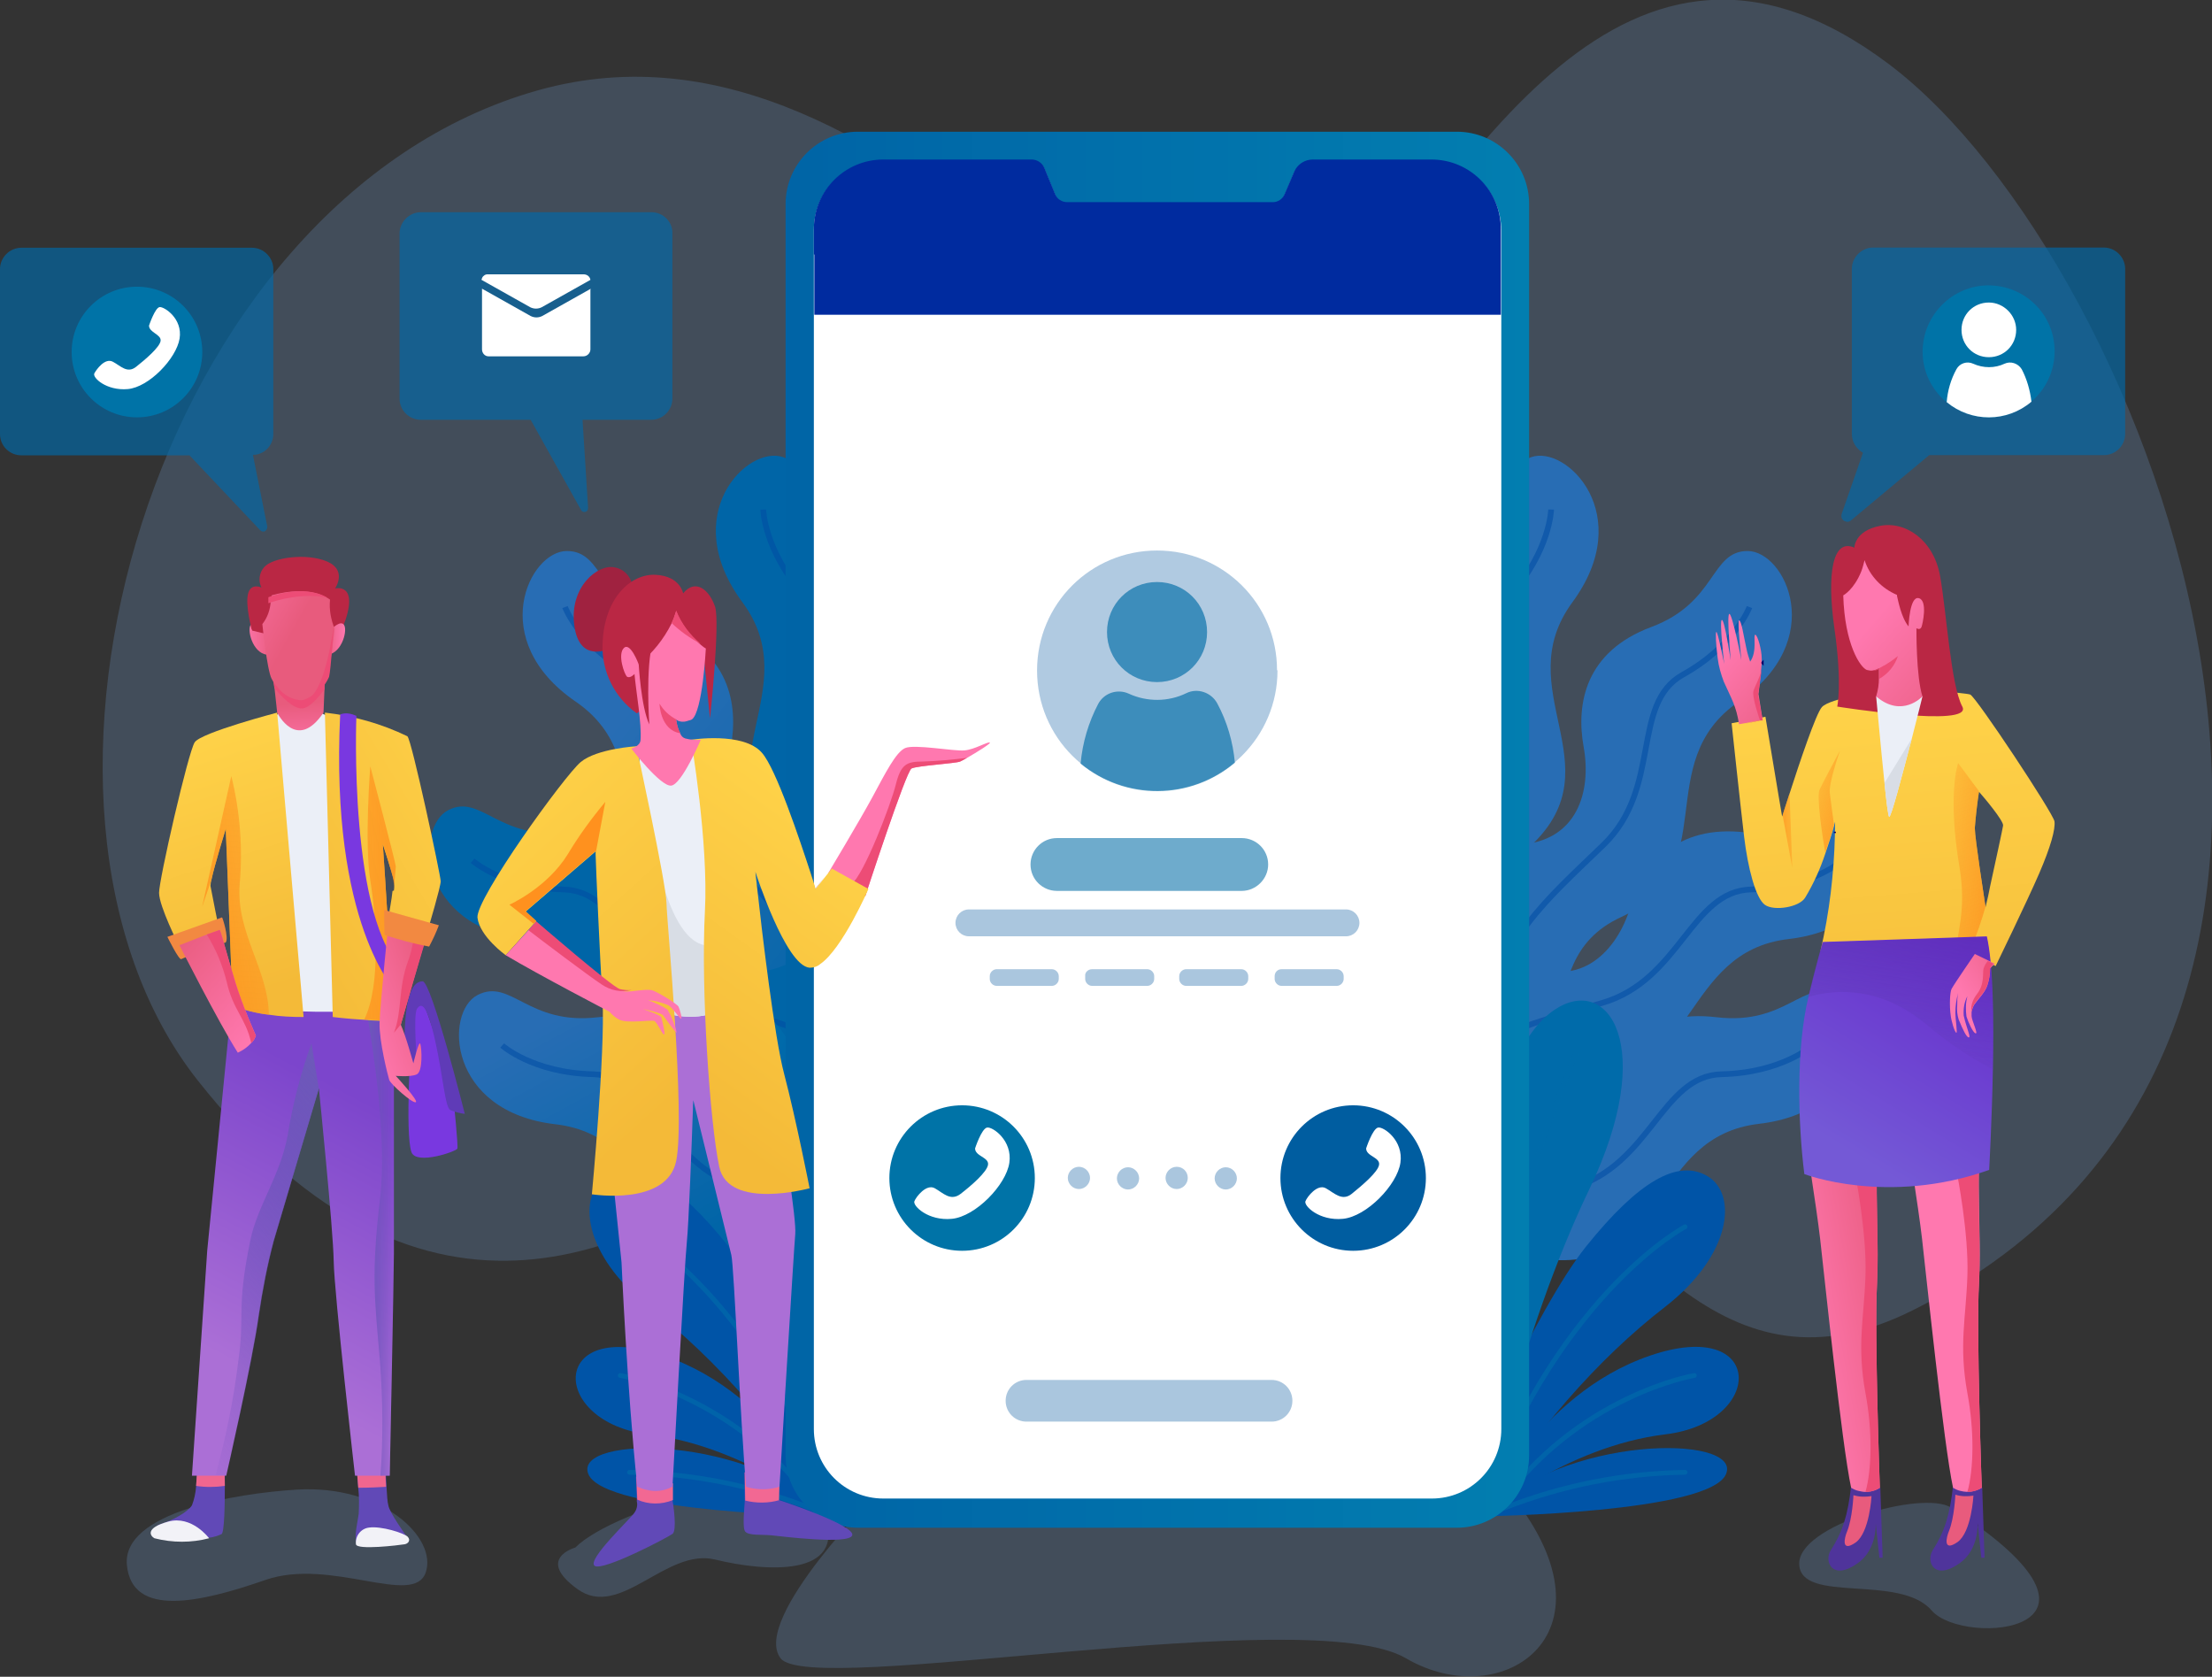 <?xml version="1.0" encoding="utf-8"?>
<!-- Generator: Adobe Illustrator 25.3.1, SVG Export Plug-In . SVG Version: 6.00 Build 0)  -->
<svg version="1.1" id="Layer_1" xmlns="http://www.w3.org/2000/svg" xmlns:xlink="http://www.w3.org/1999/xlink" x="0px" y="0px"
	 viewBox="0 0 477.5 361.9" style="enable-background:new 0 0 477.5 361.9;" xml:space="preserve">
<rect x="0" y="0" width="477.5" height="361.9" fill="#333333" stroke="none"/>
<style type="text/css">
	.st0{opacity:0.24;fill:#72A1D4;enable-background:new    ;}
	.st1{fill:url(#Path_6_1_);}
	.st2{opacity:0.57;fill:none;stroke:#004CA4;stroke-width:1.238;stroke-miterlimit:10;enable-background:new    ;}
	.st3{fill:url(#Path_8_1_);}
	.st4{fill:url(#Path_10_1_);}
	.st5{fill:url(#Path_12_1_);}
	.st6{fill:url(#Path_14_1_);}
	.st7{fill:url(#Path_15_1_);}
	.st8{fill:url(#Path_16_1_);}
	.st9{fill:url(#Path_17_1_);}
	.st10{opacity:0.63;}
	.st11{fill:none;stroke:#006BAA;stroke-width:1.032;stroke-linecap:round;stroke-miterlimit:10;}
	.st12{fill:url(#Path_22_1_);}
	.st13{fill:url(#Path_24_1_);}
	.st14{fill:url(#Path_26_1_);}
	.st15{fill:url(#Path_28_1_);}
	.st16{fill:url(#Path_30_1_);}
	.st17{fill:url(#Path_31_1_);}
	.st18{fill:url(#Path_32_1_);}
	.st19{fill:url(#Path_33_1_);}
	.st20{fill:url(#Rectangle_2_1_);}
	.st21{fill:#FFFFFF;}
	.st22{fill:#002B9F;}
	.st23{opacity:0.57;fill:#74A2C9;enable-background:new    ;}
	.st24{opacity:0.65;fill:#006CA6;enable-background:new    ;}
	.st25{fill:#005DA0;}
	.st26{fill:#0073A7;}
	.st27{opacity:0.61;fill:#74A2C9;enable-background:new    ;}
	.st28{opacity:0.57;fill:#006CA6;enable-background:new    ;}
	.st29{fill:#1F76B0;}
	.st30{fill:#0B90BF;stroke:#000055;stroke-width:0.413;stroke-miterlimit:10;}
	.st31{fill:url(#Path_70_1_);}
	.st32{fill:url(#Path_71_1_);}
	.st33{fill:url(#Path_74_1_);}
	.st34{fill:url(#Path_77_1_);}
	.st35{fill:url(#Path_52_1_);}
	.st36{fill:url(#Path_54_1_);stroke:#04006A;stroke-width:0.413;stroke-miterlimit:10;}
	.st37{fill:#ED4C76;}
	.st38{fill:#4F349B;}
	.st39{fill:url(#Path_57_1_);}
	.st40{fill:url(#Path_58_1_);}
	.st41{fill:url(#Path_60_1_);}
	.st42{fill:url(#Path_61_1_);}
	.st43{fill:#BA2744;}
	.st44{fill:url(#Path_66_1_);}
	.st45{fill:url(#Path_67_1_);}
	.st46{fill:url(#Path_68_1_);}
	.st47{fill:none;stroke:#04006A;stroke-width:0.413;stroke-miterlimit:10;}
	.st48{fill:url(#Path_75_1_);}
	.st49{fill:#EBEFF7;}
	.st50{fill:url(#Path_78_1_);}
	.st51{fill:#D8DDE5;}
	.st52{fill:#6149B7;}
	.st53{fill:#F0668F;}
	.st54{fill:url(#Path_87_1_);}
	.st55{fill:#F2F2F7;}
	.st56{fill:url(#Path_90_1_);}
	.st57{fill:url(#Path_91_1_);}
	.st58{fill:#7938E0;}
	.st59{fill:#5F3BB7;}
	.st60{fill:url(#Path_94_1_);}
	.st61{fill:url(#Path_97_1_);}
	.st62{fill:url(#Path_102_1_);}
	.st63{fill:url(#Path_103_1_);}
	.st64{fill:url(#Path_104_1_);}
	.st65{fill:url(#Path_107_1_);}
	.st66{fill:#F28941;}
	.st67{fill:url(#Path_98_1_);}
	.st68{fill:url(#Path_99_1_);}
	.st69{fill:none;}
	.st70{fill:url(#Path_108_1_);}
	.st71{fill:url(#Path_112_1_);}
	.st72{fill:#F26893;}
	.st73{fill:url(#Path_119_1_);}
	.st74{fill:url(#Path_120_1_);}
	.st75{fill:url(#Path_121_1_);}
	.st76{fill:#CED5E0;stroke:#04006A;stroke-width:0.413;stroke-miterlimit:10;}
	.st77{fill:url(#Path_127_1_);}
	.st78{fill:url(#Path_129_1_);}
	.st79{fill:#A02240;}
	.st80{fill:url(#Path_132_1_);}
	.st81{fill:url(#Path_134_1_);}
	.st82{fill:url(#Path_135_1_);}
	.st83{fill:url(#Path_130_1_);}
	.st84{fill:url(#Path_133_1_);}
	.st85{fill:url(#Path_136_1_);}
	.st86{fill:url(#Path_139_1_);}
	.st87{fill:url(#Path_140_1_);}
	.st88{opacity:0.66;fill:#0069A9;enable-background:new    ;}
	.st89{fill:#185AA4;}
</style>
<g id="Group_1" transform="translate(22.094)">
	<path id="Path_1" class="st0" d="M42,321.5c-13.2,0.8-37.8,4.9-36.7,16.3s15.8,8.1,29.9,3.2s32,5.9,34.6-1.6S60.3,320.4,42,321.5z"
		/>
	<path id="Path_2" class="st0" d="M102.1,334c0,0-8.7,2.4,0.5,9s19.1-9,29.7-6.4s28.6,4,23.6-9.7S110.3,325.7,102.1,334z"/>
	<path id="Path_3" class="st0" d="M399.1,325.4c-6-3.9-33.3,3.8-32.8,12.3s21.7,1.9,28.6,9.9S440.8,352.3,399.1,325.4z"/>
	<path id="Path_4" class="st0" d="M167.8,321.8c0,0-27.8,27.6-21.4,36.1s114-12.3,135,0s47.4-5.7,21.9-36.3S167.8,321.8,167.8,321.8
		z"/>
	<path id="Path_5" class="st0" d="M145.8,248.2c-28.3,20.4-75.5,47.9-125.2-15c-46.9-59.4-9.7-190.3,73.4-213.7
		c81.2-22.8,139.7,96.1,169.7,56.8s65.1-105.2,121.9-62.5s121.2,211.2,5.2,269C308.8,323.8,308.6,131,145.8,248.2z"/>
</g>
<g id="Group_15" transform="translate(92.729 98.37)">
	<g id="Group_6">
		<g id="Group_2" transform="translate(20.134 20.554)">
			
				<linearGradient id="Path_6_1_" gradientUnits="userSpaceOnUse" x1="-117.851" y1="591.113" x2="-118.441" y2="591.779" gradientTransform="matrix(81.2 0 0 -114.38 9645.671 67715.086)">
				<stop  offset="0" style="stop-color:#0065A7"/>
				<stop  offset="1" style="stop-color:#286DB4"/>
			</linearGradient>
			<path id="Path_6" class="st1" d="M79.9,63.4l-1.5,32.9c0,0-6.1-32.3-19.2-32.9S43.2,51.7,44.9,42.3s-0.4-20.6-14.6-25.9
				S17.6,0,9.5,0S-8,19.2,11.4,32.5S14.3,68.6,36.8,79s0.6,36.7,44.4,35.4L79.9,63.4z"/>
			<path id="Path_7" class="st2" d="M9.1,12.1c0,0,3.1,8.3,14.4,14.6S28,51.1,40.7,63.4c12.7,12.3,22.2,20,26.1,39.2"/>
		</g>
		<g id="Group_3" transform="translate(61.827)">
			
				<linearGradient id="Path_8_1_" gradientUnits="userSpaceOnUse" x1="-162.52" y1="614.26" x2="-163.329" y2="614.846" gradientTransform="matrix(60.129 0 0 -131.841 9648.041 80815.297)">
				<stop  offset="0" style="stop-color:#0065A7"/>
				<stop  offset="1" style="stop-color:#286DB4"/>
			</linearGradient>
			<path id="Path_8" class="st3" d="M60.1,83.3l-12.3,30.5c0,0,4.8-32.5-7.3-37.4S29.3,60.2,34,51.9s6.4-19.5-5.3-29.3
				S22.2,3,14.5,0.3S-8.3,12.7,5.7,31.6s-9.2,35.1,8.7,52.3s-11.5,34.9,30.3,48L60.1,83.3z"/>
			<path id="Path_9" class="st2" d="M10.2,11.6c0,0,0.2,8.8,8.8,18.5s-3.8,24.5,4.1,40.3S37.5,96.6,34.9,116"/>
		</g>
		<g id="Group_4" transform="translate(0 75.701)">
			
				<linearGradient id="Path_10_1_" gradientUnits="userSpaceOnUse" x1="-102.045" y1="544.563" x2="-102.413" y2="545.492" gradientTransform="matrix(120.677 0 0 -75.9 11908.305 40630.871)">
				<stop  offset="0" style="stop-color:#0065A7"/>
				<stop  offset="1" style="stop-color:#286DB4"/>
			</linearGradient>
			<path id="Path_10" class="st4" d="M95.8,24.2L109.7,54c0,0-20.5-25.7-32.3-20.1S57.8,30.9,55,21.8s-9.9-18-25-16.2
				S11.1-2.9,4,0.8S-2.5,26,20.8,28.7S40.2,59.3,64.9,58s17.6,32.2,55.7,10.6L95.8,24.2z"/>
			<path id="Path_11" class="st2" d="M9.3,11.7c0,0,6.6,5.9,19.6,6.2s15.3,19.5,32.2,24.5S90,49.8,102.4,65"/>
		</g>
		<g id="Group_5" transform="translate(6.371 115.578)">
			
				<linearGradient id="Path_12_1_" gradientUnits="userSpaceOnUse" x1="-104.424" y1="494.896" x2="-104.852" y2="495.39" gradientTransform="matrix(120.678 0 0 -75.9 12677.243 37604.004)">
				<stop  offset="0" style="stop-color:#0065A7"/>
				<stop  offset="1" style="stop-color:#286DB4"/>
			</linearGradient>
			<path id="Path_12" class="st5" d="M95.8,24.2L109.7,54c0,0-20.5-25.7-32.3-20.1S57.8,30.9,55,21.8s-9.9-18-25-16.2
				S11.2-2.9,4,0.8S-2.5,26,20.8,28.7S40.2,59.3,64.9,58s17.6,32.2,55.7,10.6L95.8,24.2z"/>
			<path id="Path_13" class="st2" d="M9.3,11.7c0,0,6.6,5.9,19.6,6.2s15.3,19.5,32.2,24.5S90,49.8,102.4,65"/>
		</g>
	</g>
	<g id="Group_8" transform="translate(31.559 117.533)">
		
			<linearGradient id="Path_14_1_" gradientUnits="userSpaceOnUse" x1="15.234" y1="473.826" x2="16.062" y2="473.826" gradientTransform="matrix(52.619 0 0 -14.724 6852.155 7080.655)">
			<stop  offset="0" style="stop-color:#0054A7"/>
			<stop  offset="1" style="stop-color:#006BAA"/>
		</linearGradient>
		<path id="Path_14" class="st6" d="M55.1,111.4c0,0-49.1-0.7-52.4-9.2S38.1,93.7,55.1,111.4z"/>
		
			<linearGradient id="Path_15_1_" gradientUnits="userSpaceOnUse" x1="-13.232" y1="538.913" x2="-12.58" y2="539.197" gradientTransform="matrix(55.148 0 0 -36.618 7179.142 17964.285)">
			<stop  offset="0" style="stop-color:#0054A7"/>
			<stop  offset="1" style="stop-color:#006BAA"/>
		</linearGradient>
		<path id="Path_15" class="st7" d="M55.1,111.4c0,0-11.1-26.2-36-34.7s-24.9,14.4-3.3,17S55.1,111.4,55.1,111.4z"/>
		
			<linearGradient id="Path_16_1_" gradientUnits="userSpaceOnUse" x1="-39.494" y1="554.75" x2="-38.81" y2="555.22" gradientTransform="matrix(57.513 0 0 -74.662 7490.157 36875.395)">
			<stop  offset="0" style="stop-color:#0054A7"/>
			<stop  offset="1" style="stop-color:#006BAA"/>
		</linearGradient>
		<path id="Path_16" class="st8" d="M60.4,104.8c0,0-16.4-38-27.5-51.8S13.2,34.1,6.7,38s-5.2,17,9.2,28.2s28.8,27.5,39.3,45.2
			L60.4,104.8z"/>
		
			<linearGradient id="Path_17_1_" gradientUnits="userSpaceOnUse" x1="-129.376" y1="494.379" x2="-129.728" y2="494.757" gradientTransform="matrix(35.177 0 0 -111.399 4602.232 55137.41)">
			<stop  offset="0" style="stop-color:#0054A7"/>
			<stop  offset="1" style="stop-color:#006BAA"/>
		</linearGradient>
		<path id="Path_17" class="st9" d="M55.1,111.4c0,0-7.2-38-22.9-70.7C17.5,9.9,28.2-5.9,39.8,2c13.9,9.4,22.1,50.3,20.1,103.9
			L55.1,111.4z"/>
		<g id="Group_7" transform="translate(9.605 11.466)" class="st10">
			<path id="Path_18" class="st11" d="M2,90.4c13.3,0.2,26.5,2.8,39,7.7"/>
			<path id="Path_19" class="st11" d="M0,69.5c0,0,25.3,4.2,42.5,28.7"/>
			<path id="Path_20" class="st11" d="M2,37.4c0,0,26.2,13.8,43.2,58.3"/>
			<path id="Path_21" class="st11" d="M25.6,0C35.1,23.3,43,48.4,49.5,80.3l-0.3,0.3"/>
		</g>
	</g>
	<g id="Group_13" transform="translate(187.116)">
		<g id="Group_9" transform="translate(25.715 20.554)">
			
				<linearGradient id="Path_22_1_" gradientUnits="userSpaceOnUse" x1="-274.383" y1="550.16" x2="-274.973" y2="550.826" gradientTransform="matrix(81.2 0 0 -114.38 25292.769 67715.086)">
				<stop  offset="0" style="stop-color:#0065A7"/>
				<stop  offset="1" style="stop-color:#286DB4"/>
			</linearGradient>
			<path id="Path_22" class="st12" d="M1.3,63.4l1.5,32.9c0,0,6.1-32.3,19.2-32.9S38,51.7,36.3,42.3s0.4-20.6,14.6-25.9
				S63.6,0,71.7,0s17.5,19.2-1.9,32.5S66.9,68.6,44.4,79S43.8,115.7,0,114.3L1.3,63.4z"/>
			<path id="Path_23" class="st2" d="M72.1,12.1c0,0-3.1,8.3-14.4,14.6s-4.4,24.4-17.1,36.7c-12.7,12.3-22.2,20-26.1,39.2"/>
		</g>
		<g id="Group_10" transform="translate(5.094)">
			
				<linearGradient id="Path_24_1_" gradientUnits="userSpaceOnUse" x1="-231.54" y1="569.916" x2="-232.35" y2="570.503" gradientTransform="matrix(60.129 0 0 -131.841 17487.799 80815.297)">
				<stop  offset="0" style="stop-color:#0065A7"/>
				<stop  offset="1" style="stop-color:#286DB4"/>
			</linearGradient>
			<path id="Path_24" class="st13" d="M0,83.3l12.3,30.5c0,0-4.8-32.5,7.3-37.4s11.2-16.3,6.5-24.6s-6.4-19.5,5.3-29.3
				S38,3,45.6,0.3s22.8,12.4,8.9,31.3s9.2,35.1-8.7,52.3s11.5,34.9-30.3,48L0,83.3z"/>
			<path id="Path_25" class="st2" d="M49.9,11.6c0,0-0.2,8.8-8.8,18.5S45,54.6,37,70.4S22.6,96.6,25.3,116"/>
		</g>
		<g id="Group_11" transform="translate(6.372 75.701)">
			
				<linearGradient id="Path_26_1_" gradientUnits="userSpaceOnUse" x1="-274.473" y1="491.35" x2="-274.84" y2="492.278" gradientTransform="matrix(120.678 0 0 -75.9 35258.109 40630.871)">
				<stop  offset="0" style="stop-color:#0065A7"/>
				<stop  offset="1" style="stop-color:#286DB4"/>
			</linearGradient>
			<path id="Path_26" class="st14" d="M24.9,24.2L11,54c0,0,20.5-25.7,32.3-20.1s19.6-2.9,22.4-12.1s9.9-18,25-16.2s18.8-8.5,26-4.8
				s6.5,25.1-16.8,27.8S80.5,59.3,55.7,58S38.1,90.2,0,68.6L24.9,24.2z"/>
			<path id="Path_27" class="st2" d="M111.4,11.7c0,0-6.6,5.9-19.6,6.2S76.5,37.5,59.6,42.4S30.7,49.8,18.3,65"/>
		</g>
		<g id="Group_12" transform="translate(0 115.578)">
			
				<linearGradient id="Path_28_1_" gradientUnits="userSpaceOnUse" x1="-261.393" y1="467.376" x2="-261.821" y2="467.87" gradientTransform="matrix(120.679 0 0 -75.9 34489.426 37604.004)">
				<stop  offset="0" style="stop-color:#0065A7"/>
				<stop  offset="1" style="stop-color:#286DB4"/>
			</linearGradient>
			<path id="Path_28" class="st15" d="M24.9,24.2L11,54c0,0,20.5-25.7,32.3-20.1s19.6-2.9,22.4-12.1s9.9-18,25-16.2s18.8-8.5,26-4.8
				s6.5,25.1-16.8,27.8S80.5,59.3,55.7,58S38.1,90.2,0,68.6L24.9,24.2z"/>
			<path id="Path_29" class="st2" d="M111.4,11.7c0,0-6.6,5.9-19.6,6.2S76.5,37.5,59.6,42.4S30.7,49.8,18.3,65"/>
		</g>
	</g>
	
		<linearGradient id="Path_30_1_" gradientUnits="userSpaceOnUse" x1="-87.692" y1="591.359" x2="-86.864" y2="591.359" gradientTransform="matrix(52.619 0 0 -14.724 5416.48 8928.743)">
		<stop  offset="0" style="stop-color:#0054A7"/>
		<stop  offset="1" style="stop-color:#006BAA"/>
	</linearGradient>
	<path id="Path_30" class="st16" d="M227.5,228.9c0,0,49.1-0.7,52.4-9.2S244.5,211.2,227.5,228.9z"/>
	
		<linearGradient id="Path_31_1_" gradientUnits="userSpaceOnUse" x1="-89.478" y1="609.406" x2="-88.827" y2="609.691" gradientTransform="matrix(55.148 0 0 -36.618 5666.113 22385.666)">
		<stop  offset="0" style="stop-color:#0054A7"/>
		<stop  offset="1" style="stop-color:#006BAA"/>
	</linearGradient>
	<path id="Path_31" class="st17" d="M227.5,228.9c0,0,11.1-26.2,36-34.7s24.9,14.4,3.3,17S227.5,228.9,227.5,228.9z"/>
	
		<linearGradient id="Path_32_1_" gradientUnits="userSpaceOnUse" x1="-91.587" y1="614.975" x2="-90.903" y2="615.444" gradientTransform="matrix(57.511 0 0 -74.657 5894.237 45765.633)">
		<stop  offset="0" style="stop-color:#0054A7"/>
		<stop  offset="1" style="stop-color:#006BAA"/>
	</linearGradient>
	<path id="Path_32" class="st18" d="M222.2,222.4c0,0,16.4-38,27.5-51.8c11.1-13.8,19.7-19,26.2-15.1s5.2,17-9.2,28.2
		c-14.4,11.1-28.8,27.5-39.3,45.2L222.2,222.4z"/>
	
		<linearGradient id="Path_33_1_" gradientUnits="userSpaceOnUse" x1="-8.956" y1="516.556" x2="-9.309" y2="516.934" gradientTransform="matrix(35.175 0 0 -111.399 3689.202 68348)">
		<stop  offset="0" style="stop-color:#0054A7"/>
		<stop  offset="1" style="stop-color:#006BAA"/>
	</linearGradient>
	<path id="Path_33" class="st19" d="M227.5,228.9c0,0,7.2-38,22.9-70.7c14.7-30.7,4.1-46.5-7.6-38.6c-13.9,9.4-22.1,50.3-20.1,103.9
		L227.5,228.9z"/>
	<g id="Group_14" transform="translate(223.527 128.999)" class="st10">
		<path id="Path_34" class="st11" d="M47.5,90.4c-13.3,0.2-26.5,2.8-39,7.7"/>
		<path id="Path_35" class="st11" d="M49.5,69.5c0,0-25.3,4.2-42.5,28.7"/>
		<path id="Path_36" class="st11" d="M47.5,37.4c0,0-26.2,13.8-43.2,58.3"/>
		<path id="Path_37" class="st11" d="M23.9,0C14.4,23.3,6.5,48.4,0,80.3l0.3,0.3"/>
	</g>
</g>
<g id="Group_22" transform="translate(169.586 28.428)">
	
		<linearGradient id="Rectangle_2_1_" gradientUnits="userSpaceOnUse" x1="-175.549" y1="683.91" x2="-174.549" y2="683.91" gradientTransform="matrix(160.453 0 0 -301.229 28167.301 206164.172)">
		<stop  offset="0" style="stop-color:#0064A6"/>
		<stop  offset="1" style="stop-color:#027EB0"/>
	</linearGradient>
	<path id="Rectangle_2" class="st20" d="M15.6,0h129.3c8.6,0,15.6,7,15.6,15.6v270.1c0,8.6-7,15.6-15.6,15.6H15.6
		c-8.6,0-15.6-7-15.6-15.6V15.6C0,7,7,0,15.6,0z"/>
	<path id="Path_38" class="st21" d="M154.5,21.2v258.8c0,8.3-6.7,15-15,15H21.1c-8.3,0-15-6.7-15-15V21.2c0-8.3,6.7-15,15-15h32
		c1.2,0,2.3,0.7,2.8,1.9l2.3,5.6c0.4,1,1.4,1.7,2.6,1.7h44.4c1.1,0,2.1-0.7,2.5-1.7l2.1-4.9c0.7-1.6,2.3-2.6,4-2.6h25.6
		C147.7,6.2,154.4,12.9,154.5,21.2z"/>
	<path id="Union_1" class="st22" d="M6.2,39.5v-13H6.1V21c0-8.3,6.7-15,15-15h32c1.2,0,2.3,0.7,2.8,1.9l2.3,5.6
		c0.4,1,1.4,1.7,2.6,1.7h44.4c1.1,0,2.1-0.7,2.5-1.7l2.1-4.9c0.7-1.6,2.3-2.6,4-2.6h25.6c8.3,0,15,6.7,15,15v4.5h0v14L6.2,39.5z"/>
	<g id="Group_16" transform="translate(54.283 90.388)">
		<path id="Path_40" class="st23" d="M51.9,25.9c0,14.3-11.6,25.9-25.9,25.9C11.6,51.9,0,40.3,0,25.9S11.6,0,25.9,0
			c14.3,0,25.9,11.5,25.9,25.8C51.9,25.9,51.9,25.9,51.9,25.9z"/>
		<path id="Path_41" class="st24" d="M42.7,45.8c-9.6,8.1-23.6,8.2-33.3,0.2c0.4-4.5,1.7-8.9,3.8-12.9c1.3-2.4,4.2-3.3,6.6-2.2
			c3.9,1.8,8.5,1.8,12.4-0.1c2.4-1.2,5.4-0.2,6.7,2.2C41,36.9,42.3,41.3,42.7,45.8z"/>
		<path id="Path_42" class="st24" d="M36.7,17.6c0,6-4.8,10.8-10.8,10.8c-6,0-10.8-4.8-10.8-10.8c0-6,4.8-10.8,10.8-10.8
			C31.9,6.8,36.7,11.6,36.7,17.6L36.7,17.6z"/>
	</g>
	<g id="Group_20" transform="translate(22.401 210.128)">
		<g id="Group_17" transform="translate(84.417)">
			<circle id="Ellipse_1" class="st25" cx="15.7" cy="15.7" r="15.7"/>
			<path id="Path_43" class="st21" d="M18.5,9.3c0,0,1.4-4.3,2.6-4.5s5.5,2.8,4.8,7.6S18.6,24,13.5,24.5s-8.5-2.8-8.1-3.8
				s2.6-3.8,4.4-2.8s3.5,2.9,5.6,1.2s5.7-4.7,5.9-6.3S18.5,11,18.5,9.3z"/>
		</g>
		<g id="Group_18" transform="translate(0 0)">
			<circle id="Ellipse_2" class="st26" cx="15.7" cy="15.7" r="15.7"/>
			<path id="Path_44" class="st21" d="M18.5,9.3c0,0,1.4-4.3,2.6-4.5s5.5,2.8,4.8,7.6S18.6,24,13.5,24.5s-8.5-2.8-8.1-3.8
				s2.6-3.8,4.4-2.8s3.4,2.9,5.6,1.2s5.7-4.7,5.9-6.3S18.5,11,18.5,9.3z"/>
		</g>
		<g id="Group_19" transform="translate(38.516 13.271)">
			<path id="Path_45" class="st27" d="M4.8,2.4c0,1.3-1.1,2.4-2.4,2.4S0,3.7,0,2.4C0,1.1,1.1,0,2.4,0l0,0C3.7,0,4.8,1.1,4.8,2.4z"/>
			<path id="Path_46" class="st27" d="M15.4,2.5c0,1.3-1.1,2.4-2.4,2.4s-2.4-1.1-2.4-2.4c0-1.3,1.1-2.4,2.4-2.4l0,0
				C14.3,0.1,15.4,1.2,15.4,2.5z"/>
			<path id="Path_47" class="st27" d="M25.9,2.4c0,1.3-1.1,2.4-2.4,2.4s-2.4-1.1-2.4-2.4c0-1.3,1.1-2.4,2.4-2.4l0,0
				C24.9,0,25.9,1.1,25.9,2.4z"/>
			<path id="Path_48" class="st27" d="M36.5,2.5c0,1.3-1.1,2.4-2.4,2.4s-2.4-1.1-2.4-2.4s1.1-2.4,2.4-2.4c0,0,0,0,0,0
				C35.4,0.1,36.5,1.2,36.5,2.5z"/>
		</g>
	</g>
	<g id="Group_21" transform="translate(36.67 152.454)">
		<path id="Path_49" class="st28" d="M61.8,11.4H21.9c-3.1,0-5.7-2.5-5.7-5.7l0,0c0-3.1,2.5-5.7,5.7-5.7h39.9c3.1,0,5.7,2.5,5.7,5.7
			l0,0C67.5,8.8,64.9,11.4,61.8,11.4z"/>
		<path id="Rectangle_3" class="st27" d="M8.9,28.3h11.9c0.8,0,1.5,0.7,1.5,1.5v0.6c0,0.8-0.7,1.5-1.5,1.5H8.9
			c-0.8,0-1.5-0.7-1.5-1.5v-0.6C7.4,29,8.1,28.3,8.9,28.3z"/>
		<path id="Rectangle_4" class="st27" d="M29.5,28.3h11.9c0.8,0,1.5,0.7,1.5,1.5v0.6c0,0.8-0.7,1.5-1.5,1.5H29.5
			c-0.8,0-1.5-0.7-1.5-1.5v-0.6C27.9,29,28.6,28.3,29.5,28.3z"/>
		<path id="Rectangle_5" class="st27" d="M49.8,28.3h11.9c0.8,0,1.5,0.7,1.5,1.5v0.6c0,0.8-0.7,1.5-1.5,1.5H49.8
			c-0.8,0-1.5-0.7-1.5-1.5v-0.6C48.3,29,49,28.3,49.8,28.3z"/>
		<path id="Rectangle_6" class="st27" d="M70.4,28.3h11.9c0.8,0,1.5,0.7,1.5,1.5v0.6c0,0.8-0.7,1.5-1.5,1.5H70.4
			c-0.8,0-1.5-0.7-1.5-1.5v-0.6C68.9,29,69.5,28.3,70.4,28.3z"/>
		<path id="Path_50" class="st27" d="M84.3,21.2H2.9c-1.6,0-2.9-1.3-2.9-2.9l0,0c0-1.6,1.3-2.9,2.9-2.9h81.4c1.6,0,2.9,1.3,2.9,2.9
			l0,0l0,0C87.2,19.9,85.9,21.2,84.3,21.2z"/>
	</g>
	<path id="Path_51" class="st27" d="M104.9,278.4H52c-2.5,0-4.5-2-4.5-4.5l0,0c0-2.5,2-4.5,4.5-4.5h52.9c2.5,0,4.5,2,4.5,4.5l0,0
		C109.4,276.4,107.4,278.4,104.9,278.4C104.9,278.4,104.9,278.4,104.9,278.4z"/>
</g>
<path id="Path_53" class="st29" d="M376.1,152.1c0,1.4,0.2,2.7,0.6,4l-1.2,0.2c-0.6-3.9-1.6-5.4-3.3-9.2c-0.6-1.6-1.1-3.3-1.3-5
	c0.5,2,1.2,3.8,2.3,5.6C374.8,149.8,376.1,150.1,376.1,152.1z"/>
<path id="Path_64" class="st30" d="M360.9,177.4"/>
<g>
	
		<linearGradient id="Path_70_1_" gradientUnits="userSpaceOnUse" x1="-5.301" y1="706.609" x2="-5.444" y2="708.12" gradientTransform="matrix(69.72 0 0 -59.395 786.11 42206.605)">
		<stop  offset="0" style="stop-color:#F4BA38"/>
		<stop  offset="1" style="stop-color:#FFD349"/>
	</linearGradient>
	<path id="Path_70" class="st31" d="M443.5,177.3c-0.2-1.7-17-27-18.2-27.4s-13.7-1.4-16.5-0.6l-3.5,0.1c0,0-10.1,1.2-12,3.2
		c-1.3,1.4-4.9,12.2-7,18.7c-0.8,2.4-1.3,4.1-1.5,4.7c0,0.1-0.1,0.2-0.1,0.2l-0.7-4.1l-2.9-17.4l-7.3,1.4c0,0,1.9,17.8,2.7,24.5
		s2.5,13.3,4.5,14.7s7.5,0.5,8.7-1.6c1.8-3,3.2-6.1,4.3-9.4c0.8-2.3,1.5-4.5,1.9-6c0.1-0.3,0.1-0.5,0.2-0.8c0.1-0.3,0,0.8,0,2.2
		c0,0.1,0,0.2,0,0.4c-0.2,8.5-1.2,16.9-3.1,25.1c9.9,4.2,21.1,4.2,31,0c0.6-0.3,1.2-0.5,1.8-0.8c0.1,0,0.2-0.1,0.2-0.1l-0.8,1.4l0,0
		l5.6,2.8c0,0,6.9-14.2,9.4-20S443.7,179,443.5,177.3z M432.4,178.2c-0.1,0.7-1.7,8.1-2.8,13.1c-0.3,1.6-0.6,2.9-0.8,3.7
		c-0.1,0.5-0.2,0.8-0.2,0.8s0,0,0-0.1c-0.2-1.4-2.3-14.8-2.3-17c0.2-2.6,0.5-5.2,0.9-7.8c0,0,0,0,0.1,0.1
		C428.1,171.9,432.6,177.2,432.4,178.2L432.4,178.2z"/>
	
		<linearGradient id="Path_71_1_" gradientUnits="userSpaceOnUse" x1="-3.374" y1="696.803" x2="-4.941" y2="698.781" gradientTransform="matrix(4.576 0 0 -22.072 414.062 15571.412)">
		<stop  offset="0" style="stop-color:#FF911E"/>
		<stop  offset="1" style="stop-color:#FE931E;stop-opacity:0"/>
	</linearGradient>
	<path id="Path_71" class="st32" d="M395,171.2c0.2,1.5,0.6,4.8,0.9,6.8c-0.4,1.6-1.1,3.7-1.9,6c-0.7-4.1-1.9-12.3-1.2-13.6
		c0.9-1.9,4.4-8.4,4.4-8.4S394.7,169,395,171.2z"/>
	
		<linearGradient id="Path_74_1_" gradientUnits="userSpaceOnUse" x1="-3.691" y1="704.116" x2="-5.867" y2="705.742" gradientTransform="matrix(6.875 0 0 -40.855 457.038 28985.287)">
		<stop  offset="0" style="stop-color:#FF911E"/>
		<stop  offset="1" style="stop-color:#FE931E;stop-opacity:0"/>
	</linearGradient>
	<path id="Path_74" class="st33" d="M426.3,178.7c0,2.2,2.1,15.6,2.3,17c-0.8,2.9-1.8,5.7-2.9,8.5c-0.6,0.3-2.9,1.2-3.5,1.4
		c0.3-4.5,2.3-9.2,0.8-18.4c-2.7-15.9-0.3-22.5-0.3-22.5l4.6,6.2c-0.1-0.1-0.1-0.1-0.1-0.1C426.8,173.5,426.5,176.1,426.3,178.7z"/>
	
		<linearGradient id="Path_77_1_" gradientUnits="userSpaceOnUse" x1="-4.155" y1="691.712" x2="-0.763" y2="691.712" gradientTransform="matrix(2.13 0 0 -16.064 391.539 11290.903)">
		<stop  offset="0" style="stop-color:#FF911E"/>
		<stop  offset="1" style="stop-color:#FE931E;stop-opacity:0"/>
	</linearGradient>
	<path id="Path_77" class="st34" d="M386.9,187.3l-2.1-11.4c0.2-0.5,0.7-2.3,1.5-4.7L386.9,187.3z"/>
</g>
<path id="Path_80" class="st29" d="M409.5,128.6c-3.6-0.2-6.4-3.4-7.8-5.3c0.3-0.8,0.5-1.6,0.7-2.4c1.1,3.4,3.7,6.1,7,7.5
	L409.5,128.6z"/>
<g>
	
		<linearGradient id="Path_52_1_" gradientUnits="userSpaceOnUse" x1="-4.341" y1="697.892" x2="-4.977" y2="699.137" gradientTransform="matrix(9.931 0 0 -23.86 424.152 16818.43)">
		<stop  offset="0" style="stop-color:#E85B7D"/>
		<stop  offset="1" style="stop-color:#FF78AF"/>
	</linearGradient>
	<path id="Path_52" class="st35" d="M379.6,149.8l0.9,5.6H380l-3.4,0.7l-1.2,0.2c-0.6-3.9-1.6-5.4-3.3-9.2c-0.6-1.6-1.1-3.3-1.3-5
		c-0.4-2.9-0.5-5.7-0.3-5.7c0.3-0.2,1.7,6.9,1.7,6.9s-1.1-9.5-0.5-9.5c0.6,0,1.8,8.2,1.9,8.7c0-0.5-0.9-9.8-0.3-10s2.6,9.7,2.6,10
		c0-0.3-0.9-8.5-0.5-8.6c0.5-0.1,1,3.4,1.6,6.1c0.2,1,0.5,1.9,0.8,2.8c1.6-2.2,0.6-5.8,1.1-5.8s1.4,3.3,1.4,5.1c0,0.2,0,0.4,0,0.7
		l0,0c0,0.1,0,0.2,0,0.3l0,0c0,0.4-0.1,0.8-0.1,1.2C380,146.7,379.6,149.8,379.6,149.8z"/>
	
		<linearGradient id="Path_54_1_" gradientUnits="userSpaceOnUse" x1="258.271" y1="-568.575" x2="259.28" y2="-568.575" gradientTransform="matrix(2.270508e-02 0 0 -0.273 374.575 -12.178)">
		<stop  offset="0" style="stop-color:#F99393"/>
		<stop  offset="1" style="stop-color:#FFB0B4"/>
	</linearGradient>
	<path id="Path_54" class="st36" d="M380.5,142.9c0,0.1,0,0.2,0,0.3C380.4,143.1,380.4,143,380.5,142.9z"/>
	<path id="Path_55" class="st37" d="M380.5,155.5H380l-3.4,0.7l3.3-0.8c0,0-1.7-4.8-1.4-6.2c0.3-1.1,1.4-2.9,1.8-4.7
		c-0.3,2.3-0.8,5.4-0.8,5.4L380.5,155.5z"/>
	<path id="Path_56" class="st38" d="M427.9,321.1l0.5,15.1h-0.7l-0.8-7.5c0,0,0.4,5.7-3.9,8.7c-5.5,3.9-7.3-0.4-5.8-2.8
		c2.5-3.9,3.7-7.5,4.4-13.9C423.5,319.4,426.1,319.5,427.9,321.1z"/>
	
		<linearGradient id="Path_57_1_" gradientUnits="userSpaceOnUse" x1="766.011" y1="681.501" x2="767.011" y2="681.501" gradientTransform="matrix(5.835 0 0 -10.938 449.125 7782.309)">
		<stop  offset="0" style="stop-color:#E85B7D"/>
		<stop  offset="1" style="stop-color:#FF78AF"/>
	</linearGradient>
	<path id="Path_57" class="st39" d="M422.1,322.6c1.3,0.4,2.6,0.4,3.9,0.2c0,0-0.4,7.8-3.4,10c-3.3,2.3-2.4-1.1-1.9-2.3
		C421.9,327.6,422.1,322.6,422.1,322.6z"/>
	
		<linearGradient id="Path_58_1_" gradientUnits="userSpaceOnUse" x1="146.518" y1="847.01" x2="145.715" y2="846.28" gradientTransform="matrix(16.293 0 0 -80.687 503.359 57501.809)">
		<stop  offset="0" style="stop-color:#E85B7D"/>
		<stop  offset="1" style="stop-color:#FF78AF"/>
	</linearGradient>
	<path id="Path_58" class="st40" d="M411.6,244.8c0,0,2.5,15.6,3.3,22.5s4.7,44.6,6.7,53.8c0.5,0.3,1.1,0.6,1.7,0.7
		c1.5,0.4,3.2,0.1,4.5-0.7c0,0-1.2-33.7-0.6-44.1s-0.8-24.2,0.6-32.1c1.1-6.1-8.9-2.9-13.7-1C412.6,244.4,411.6,244.8,411.6,244.8z"
		/>
	<path id="Path_59" class="st38" d="M405.9,321.1l0.5,15.1h-0.7l-0.8-7.5c0,0,0.4,5.7-3.9,8.7c-5.5,3.9-7.3-0.4-5.8-2.8
		c2.5-3.9,3.7-7.5,4.4-13.9C401.5,319.5,404.1,319.6,405.9,321.1z"/>
	
		<linearGradient id="Path_60_1_" gradientUnits="userSpaceOnUse" x1="773.552" y1="681.495" x2="774.552" y2="681.495" gradientTransform="matrix(5.835 0 0 -10.936 427.138 7780.95)">
		<stop  offset="0" style="stop-color:#E85B7D"/>
		<stop  offset="1" style="stop-color:#FF78AF"/>
	</linearGradient>
	<path id="Path_60" class="st41" d="M400.1,322.7c1.3,0.4,2.6,0.4,3.9,0.2c0,0-0.4,7.8-3.4,10c-3.3,2.3-2.4-1.1-1.9-2.3
		C399.9,327.7,400.1,322.7,400.1,322.7z"/>
	
		<linearGradient id="Path_61_1_" gradientUnits="userSpaceOnUse" x1="-4.648" y1="709.588" x2="-5.448" y2="708.861" gradientTransform="matrix(16.296 0 0 -80.691 481.392 57504.953)">
		<stop  offset="0" style="stop-color:#E85B7D"/>
		<stop  offset="1" style="stop-color:#FF78AF"/>
	</linearGradient>
	<path id="Path_61" class="st42" d="M405.2,251.3c-0.3,7.8,0.4,17.7,0,25.7c-0.6,10.4,0.6,44.1,0.6,44.1c-0.9,0.6-2,0.9-3.1,0.9
		c-0.5,0-0.9-0.1-1.4-0.2c-0.6-0.1-1.2-0.4-1.7-0.7c-2-9.2-5.9-46.9-6.7-53.8s-3.3-22.5-3.3-22.5s1-0.5,2.5-1c4.8-1.9,14.8-5,13.7,1
		C405.5,247,405.3,249.1,405.2,251.3z"/>
	<path id="Path_62" class="st37" d="M402.7,322c1.4-5,1.5-13.3,0-21.3c-1.9-10.4-0.3-16.2,0-25.4s-2.2-21.8-2.2-21.8l4.7-2.2
		c-0.3,7.8,0.4,17.7,0,25.7c-0.6,10.4,0.6,44.1,0.6,44.1C404.9,321.7,403.8,322,402.7,322z"/>
	<path id="Path_63" class="st37" d="M424.7,322c1.4-5,1.5-13.3,0-21.3c-1.9-10.4-0.3-16.2,0-25.4s-2.2-21.8-2.2-21.8l4.7-2.2
		c-0.3,7.8,0.4,17.7,0,25.7c-0.6,10.4,0.6,44.1,0.6,44.1C426.9,321.7,425.8,322,424.7,322z"/>
	<path id="Path_65" class="st43" d="M396.6,152.5c0,0,1.1-4.9-0.6-16.8c-1.7-11.9-0.4-19.6,4.3-17.5c0,0,0-3.6,5.5-4.7
		s11.6,3,13,10.8s2.3,23.5,4.8,28.2S396.6,152.5,396.6,152.5z"/>
	
		<linearGradient id="Path_66_1_" gradientUnits="userSpaceOnUse" x1="-5.065" y1="707.578" x2="-5.506" y2="706.639" gradientTransform="matrix(41.926 0 0 -54.173 633.915 38531.723)">
		<stop  offset="0" style="stop-color:#662ACC"/>
		<stop  offset="1" style="stop-color:#7459D6"/>
	</linearGradient>
	<path id="Path_66" class="st44" d="M430.2,230.8c-0.2,10.7-0.8,21.7-0.8,21.7c-22,7.8-39.9,0.9-39.9,0.9
		c-1.4-11.1-1.8-27.2,0.9-38.3c1.7-7,3.1-11.8,3.1-11.8l35.4-1.2C430.3,208.3,430.4,220.3,430.2,230.8z"/>
	
		<linearGradient id="Path_67_1_" gradientUnits="userSpaceOnUse" x1="-4.982" y1="703.057" x2="-5.461" y2="700.492" gradientTransform="matrix(39.912 0 0 -28.7 623.848 20343.898)">
		<stop  offset="0" style="stop-color:#5629A9"/>
		<stop  offset="1" style="stop-color:#603DB7;stop-opacity:0"/>
	</linearGradient>
	<path id="Path_67" class="st45" d="M430.2,230.8c-5.2-2.7-10-6-14.5-9.8c-10.9-9.1-21.6-7-25.4-5.8c1.7-7,3.1-11.8,3.1-11.8
		l35.4-1.2C430.3,208.3,430.4,220.3,430.2,230.8z"/>
	
		<linearGradient id="Path_68_1_" gradientUnits="userSpaceOnUse" x1="-4.077" y1="694.917" x2="-4.956" y2="693.913" gradientTransform="matrix(9.577 0 0 -17.934 472.171 12660.88)">
		<stop  offset="0" style="stop-color:#E85B7D"/>
		<stop  offset="1" style="stop-color:#FF78AF"/>
	</linearGradient>
	<path id="Path_68" class="st46" d="M429.6,209c0,1.3-0.2,2.5-0.6,3.7c-0.5,1.5-1.8,2.7-2.8,4.1c-0.3,0.5-0.5,1.1-0.6,1.6
		c0,0.3,0,0.6,0,0.9c0,0.9,1.6,4.1,0.8,3.7c-0.5-0.2-1.5-2.3-1.9-3.6c-0.2-1.5-0.2-2.9,0.2-4.4c-0.7,1.3-0.9,2.8-0.8,4.2
		c0.6,2.7,1.6,4.7,1.1,4.7s-1.3-1.7-2.2-3.9c-0.3-1-0.4-2-0.3-3c0-0.9,0-1.8,0.2-2.7c-0.4,1.4-0.6,2.9-0.6,4.4
		c0,1.1,0.5,4.4,0.2,4.2c-0.4-0.2-1.1-2.7-1.2-3.7c-0.3-2-0.2-5.1,0.2-5.8c0.6-1.1,5-7.5,5-7.5l3.1,1.5l1.2,0.6L429.6,209z"/>
	<path id="Path_69" class="st37" d="M429.6,208.9c0,1.3-0.2,2.5-0.6,3.7c-0.5,1.5-1.8,2.7-2.8,4.1c-0.3,0.5-0.5,1.1-0.6,1.6
		c0,0-0.5-1.6,1.2-3.8s1.1-4.5,1.4-5.5c0.2-0.6,0.5-1.1,0.9-1.6l1.2,0.6L429.6,208.9z"/>
	<path id="Path_72" class="st47" d="M396.1,179.5c0,0.2,0,0.2,0,0.2l0,0.1C396.1,179.8,396.1,179.6,396.1,179.5z"/>
	<path id="Path_73" class="st47" d="M420.3,177.3"/>
	
		<linearGradient id="Path_75_1_" gradientUnits="userSpaceOnUse" x1="1.212" y1="618.494" x2="2.212" y2="618.494" gradientTransform="matrix(0.832 0 0 -3.684 427.854 2471.701)">
		<stop  offset="0" style="stop-color:#FF911E"/>
		<stop  offset="1" style="stop-color:#FE931E;stop-opacity:0"/>
	</linearGradient>
	<path id="Path_75" class="st48" d="M429.7,191.8c-0.3,1.1-0.6,2.2-0.8,3.2c0.2-0.8,0.5-2.1,0.8-3.7L429.7,191.8z"/>
	<path id="Path_76" class="st49" d="M415,150.3c0,0-1,4.1-2.3,9.1c-2,7.6-4.5,17.2-4.9,16.9c-0.2-0.2-0.6-3.3-1-7.3
		c-0.8-7.7-1.8-18.7-1.8-18.7L415,150.3z"/>
	
		<linearGradient id="Path_78_1_" gradientUnits="userSpaceOnUse" x1="-4.51" y1="701.483" x2="-5.178" y2="702.546" gradientTransform="matrix(17.458 0 0 -31.464 496.627 22236.615)">
		<stop  offset="0" style="stop-color:#E85B7D"/>
		<stop  offset="1" style="stop-color:#FF78AF"/>
	</linearGradient>
	<path id="Path_78" class="st50" d="M415,150.3c0,0-4.4,4.8-10,0c0.4-1.3,0.6-2.6,0.6-3.9c0-0.7,0-1.5,0-2.2
		c-0.4,0.3-0.8,0.4-1.3,0.5c-0.4,0.1-0.9,0-1.3-0.1c-1.4-0.5-4.8-5.5-5.1-16.1c0,0,2.3-1.2,3.9-5.2c0.3-0.8,0.5-1.6,0.7-2.4
		c1.1,3.4,3.7,6.1,7,7.5l0,0.2c0.2,0.8,0.9,4.7,2.5,6.6c0,0,0.2-6.6,2.2-6.1s0.8,5.7,0.6,6.2c-0.3,0.8-1.1,0.3-1.1,0.3
		S413.6,146,415,150.3z"/>
	<path id="Path_79" class="st37" d="M409.7,141.6c-0.7,2.1-2.1,3.8-4,4.9c0-0.7,0-1.5,0-2.2c-0.4,0.3-0.8,0.4-1.3,0.5l0,0
		C406.3,144,408.1,142.9,409.7,141.6z"/>
	<path id="Path_81" class="st51" d="M412.7,159.4c-2,7.6-4.5,17.2-4.9,16.9c-0.2-0.2-0.6-3.3-1-7.3L412.7,159.4z"/>
</g>
<g id="Group_24" transform="translate(32.634 120.2)">
	<path id="Path_82" class="st49" d="M23.8,37.3l6.8-6.5l13.7,6.5l-2.4,65.4H30.5L23.8,37.3z"/>
	<path id="Path_83" class="st52" d="M15.2,210.9c-0.9,0.4-1.8,0.7-2.8,0.8L1.3,209c3.6-1.1,6.6-2.9,7.5-4.3c0.5-1.3,0.8-2.7,0.9-4.1
		c0.1-1.5,0.2-2.9,0.2-2.9l6-0.9c0,0,0,1.6,0,3.8C15.9,204.6,15.8,210.5,15.2,210.9z"/>
	<path id="Path_84" class="st53" d="M15.9,200.5c-2.1,0.3-4.2,0.3-6.2,0c0.1-1.5,0.2-2.9,0.2-2.9l6-0.9
		C15.8,196.7,15.9,198.4,15.9,200.5z"/>
	<path id="Path_85" class="st52" d="M55,211.2c0,0-8.1,2.7-9.9,2.3s-0.6-4.6-0.3-7c0.1-1.9,0.1-3.8-0.1-5.6
		c-0.2-2.2-0.3-4.1-0.3-4.1h6.2c0,0,0.1,1.9,0.2,3.9c0.1,1.7,0.2,3.4,0.4,4C51.4,206.2,55,211.2,55,211.2z"/>
	<path id="Path_86" class="st53" d="M50.7,200.7c-1.6,0.1-3.7,0.2-6,0.2c-0.2-2.2-0.3-4.1-0.3-4.1h6.2
		C50.5,196.8,50.6,198.7,50.7,200.7z"/>
	
		<linearGradient id="Path_87_1_" gradientUnits="userSpaceOnUse" x1="-37.834" y1="590.186" x2="-37.986" y2="589.515" gradientTransform="matrix(43.648 0 0 -101.4 1689.072 59958.172)">
		<stop  offset="0" style="stop-color:#7C45CC"/>
		<stop  offset="1" style="stop-color:#AB6FD6"/>
	</linearGradient>
	<path id="Path_87" class="st54" d="M52.4,97.5v52.8c0,4.2-0.9,48-0.9,48H44c0,0-4.5-39.4-4.6-46.3s-3.2-37.3-3.2-37.3l-0.1,0.2
		l-9.7,32.8c-1.4,5.3-2.4,10.6-3.2,16c-1.3,9.7-7,34.6-7,34.6H8.8l3.3-48.6l5.2-52.8c9.7,1.2,19.5,1.6,29.2,1
		C48.5,97.8,50.5,97.6,52.4,97.5z"/>
	<path id="Path_88" class="st55" d="M12.5,211.8c0,0-3.7-5-8.8-3.6s-3.9,3.1-3,3.6C4.6,212.8,8.7,212.8,12.5,211.8z"/>
	<path id="Path_89" class="st55" d="M54.7,213.1c-1.2,0.2-10.3,1.3-10.5,0c-0.2-1.8,1.1-3.4,2.8-3.6c2.6-0.4,7.7,1.2,8.4,2
		S55.4,213,54.7,213.1z"/>
	
		<linearGradient id="Path_90_1_" gradientUnits="userSpaceOnUse" x1="-37.617" y1="589.828" x2="-36.617" y2="589.828" gradientTransform="matrix(5.898 0 0 -100.795 268.387 59599.52)">
		<stop  offset="0" style="stop-color:#6D5BB8"/>
		<stop  offset="1" style="stop-color:#604AB7;stop-opacity:0"/>
	</linearGradient>
	<path id="Path_90" class="st56" d="M52.4,97.5v52.8c0,4.2-0.9,48-0.9,48h-2c0.6-8.2,0.5-16.4-0.1-24.6c-1.2-13.8-1.9-18.9,0-35.2
		c1.6-13.1-1.6-33-2.9-40.5C48.5,97.8,50.5,97.6,52.4,97.5z"/>
	
		<linearGradient id="Path_91_1_" gradientUnits="userSpaceOnUse" x1="-37.667" y1="590.173" x2="-38.049" y2="588.862" gradientTransform="matrix(22.25 0 0 -93.298 867.513 55155.309)">
		<stop  offset="0" style="stop-color:#6D5BB8"/>
		<stop  offset="1" style="stop-color:#604AB7;stop-opacity:0"/>
	</linearGradient>
	<path id="Path_91" class="st57" d="M36.2,114.8l-9.7,32.8c-1.4,5.3-2.4,10.6-3.2,16c-1.3,9.7-7,34.6-7,34.6h-2.4
		c2.2-8.1,3.9-16.3,4.9-24.6c1.5-10.3-0.5-11,2.6-26.1c1.5-7.4,6.6-14.2,8.1-22.9c1.1-6.7,2.8-13.3,5.1-19.6L36.2,114.8z"/>
	<path id="Path_92" class="st58" d="M65.3,117.4c0,0,1,9.7,0.8,10.3s-8.8,3.6-9.9,0.8c-1.5-4,0-26.2,0-26.2s-0.2-7.6,1.5-7.4
		S65.3,117.4,65.3,117.4z"/>
	<path id="Path_93" class="st59" d="M57.4,109.3c0,0-0.9-10.5,0-11.8s2.1-1.2,3.9,6.9s2.1,14.4,3.3,15c1,0.4,2.1,0.7,3.1,0.8
		c0,0-7.2-28.6-9.1-28.6s-4.3,2.2-3.9,17.2C54.7,108.7,55.1,114.3,57.4,109.3z"/>
	
		<linearGradient id="Path_94_1_" gradientUnits="userSpaceOnUse" x1="-37.578" y1="572.907" x2="-37.541" y2="572.265" gradientTransform="matrix(11.399 0 0 -17.298 460.712 9941.609)">
		<stop  offset="0" style="stop-color:#E85B7D"/>
		<stop  offset="1" style="stop-color:#FF78AF"/>
	</linearGradient>
	<path id="Path_94" class="st60" d="M37.7,20.1l-0.2,5.2l-0.1,3.5l-0.2,4.8c-5.8,8.6-10,0-10,0l-0.6-5.5l-0.2-1.8l-0.1-1.1
		L37.7,20.1z"/>
	<path id="Path_95" class="st37" d="M37.4,25.1l0,3.5c-1.4,1.9-3.3,4-4.8,4.1c-2,0.1-4.6-2.7-6-4.4l-0.3-1.8
		C29,24.7,34.4,24.9,37.4,25.1z"/>
	
		<linearGradient id="Path_97_1_" gradientUnits="userSpaceOnUse" x1="-36.042" y1="541.713" x2="-37.673" y2="541.792" gradientTransform="matrix(4.377 0 0 -6.789 184.335 3695.498)">
		<stop  offset="0" style="stop-color:#E85B7D"/>
		<stop  offset="1" style="stop-color:#FF78AF"/>
	</linearGradient>
	<path id="Path_97" class="st61" d="M24.2,15.6c0,0-2.1-2.2-2.8-0.8s0.8,6.6,4.2,6.3L24.2,15.6z"/>
	<g>
		<path id="Path_96" class="st43" d="M21.7,15.7c0,0-1.4-5.2-0.8-7.7s2.9-1.4,2.9-1.4c-0.7-1.4-0.5-3.2,0.6-4.4
			C26.2,0.1,33.6-0.9,38,1s1.7,5.8,1.7,5.8s5.5-1.4,1.7,8.3l-8.4,3.5l-11.2-2.7V15.7z"/>
		
			<linearGradient id="Path_102_1_" gradientUnits="userSpaceOnUse" x1="-37.918" y1="587.521" x2="-38.062" y2="588.451" gradientTransform="matrix(31.195 0 0 -65.706 1200.917 38699.516)">
			<stop  offset="0" style="stop-color:#F4BA38"/>
			<stop  offset="1" style="stop-color:#FFD349"/>
		</linearGradient>
		<path id="Path_102" class="st62" d="M32.9,99.3c-2.5,0-5-0.1-7.5-0.5c-2.7-0.3-5.3-1-7.8-1.9l-1.5-38.2c0,0-2.4,7.7-3.1,11
			c-0.1,0.4-0.2,0.9-0.2,1.3c0.2,1.2,1.9,9.6,1.9,9.6l-8.7,3.3c0,0-4.3-8.5-4.3-11.4S8,42.1,9.4,40s17.8-6.4,17.8-6.4L32.9,99.3z"/>
		
			<linearGradient id="Path_103_1_" gradientUnits="userSpaceOnUse" x1="-38.386" y1="587.467" x2="-37.505" y2="588.882" gradientTransform="matrix(25.049 0 0 -66.468 999.316 39152.078)">
			<stop  offset="0" style="stop-color:#F4BA38"/>
			<stop  offset="1" style="stop-color:#FFD349"/>
		</linearGradient>
		<path id="Path_103" class="st63" d="M52.4,72c0.1-0.7,0.1-1.4,0-2.1c-0.3-1.5-2.4-7.9-2.4-7.9c0.3,3.6,2.4,38.1,2.4,38.1
			c-2,0.1-4.3,0-6.4-0.2c-3.7-0.2-6.8-0.6-6.8-0.6l-1.7-65.7c6.2,0.7,12.2,2.4,17.8,5.1c0.9,0.6,7.2,30.1,7.2,31.3s-2.6,9.9-2.6,9.9
			l-8.5-2.4l-0.1,0c0,0,0-0.1,0-0.2c0.1-0.8,0.6-3.2,0.8-5.2l0,0v0L52.4,72L52.4,72z"/>
		
			<linearGradient id="Path_104_1_" gradientUnits="userSpaceOnUse" x1="-38.525" y1="585.918" x2="-36.028" y2="587.374" gradientTransform="matrix(14.416 0 0 -51.592 561.971 30332.539)">
			<stop  offset="0" style="stop-color:#FF911E"/>
			<stop  offset="1" style="stop-color:#FE931E;stop-opacity:0"/>
		</linearGradient>
		<path id="Path_104" class="st64" d="M25.4,98.8c-2.7-0.3-5.3-1-7.8-1.9l-1.5-38.2c0,0-2.4,7.7-3.1,11l-2,5.8l6.3-28.2
			c1.9,7.7,2.5,15.6,1.8,23.4C18.3,81.1,25.3,89.1,25.4,98.8z"/>
		
			<linearGradient id="Path_107_1_" gradientUnits="userSpaceOnUse" x1="-35.454" y1="586.4" x2="-42.964" y2="588.134" gradientTransform="matrix(6.87 0 0 -54.765 305.416 32214.559)">
			<stop  offset="0" style="stop-color:#FF911E"/>
			<stop  offset="1" style="stop-color:#FE931E;stop-opacity:0"/>
		</linearGradient>
		<path id="Path_107" class="st65" d="M50,61.9c0.3,3.6,2.4,38.1,2.4,38.1c-2,0.1-4.3,0-6.4-0.2c3.7-7.4,2.5-22.6,1.3-30
			c-1.3-8.2,0-24.6,0-24.6s5.5,20.9,5.5,21.6c0,0.7-0.4,4.4-0.5,5.1c0.1-0.7,0.1-1.4,0-2.1C52.1,68.4,50,61.9,50,61.9z"/>
		<path id="Path_110" class="st66" d="M16.1,83.2c0,0-9.1,3.3-9.6,3.6s-3-4.8-3-4.8l11.8-4.2C15.4,77.8,16.8,82.2,16.1,83.2z"/>
	</g>
	
		<linearGradient id="Path_98_1_" gradientUnits="userSpaceOnUse" x1="-37.263" y1="541.745" x2="-36.263" y2="541.745" gradientTransform="matrix(4.377 0 0 -6.789 200.619 3695.498)">
		<stop  offset="0" style="stop-color:#E85B7D"/>
		<stop  offset="1" style="stop-color:#FF78AF"/>
	</linearGradient>
	<path id="Path_98" class="st67" d="M38.9,15.6c0,0,2.1-2.2,2.8-0.8s-0.8,6.6-4.2,6.3L38.9,15.6z"/>
	
		<linearGradient id="Path_99_1_" gradientUnits="userSpaceOnUse" x1="-37.817" y1="578.524" x2="-38.762" y2="579.325" gradientTransform="matrix(15.55 0 0 -23.467 618.803 13592.312)">
		<stop  offset="0" style="stop-color:#E85B7D"/>
		<stop  offset="1" style="stop-color:#FF78AF"/>
	</linearGradient>
	<path id="Path_99" class="st68" d="M39.6,15.5L39.6,15.5c0,0.3-1.1,9.2-1.7,10.9c-1,1.9-2.6,3.5-4.6,4.3c-0.4,0.2-0.9,0.3-1.3,0.2
		c-1.7-0.2-3.3-1.1-4.4-2.4c-0.6-0.7-1.2-1.4-1.6-2.2C25,24.4,24,14.5,24,14.5c1.1-1.4,1.7-3.1,1.8-4.9C25.9,9.2,26,8.8,26,8.3
		c0,0,7.7-2.5,12.6,0.9c0,0,0,0,0,0.1C38.4,11.4,38.8,13.5,39.6,15.5z"/>
	<path id="Path_100" class="st37" d="M39.4,15c0,0.3-0.6,9.3-1,10.9c-0.9,2-2.4,3.6-4.3,4.6C37.8,28,39.3,15.3,39.4,15z"/>
	<path id="Path_101" class="st37" d="M38,8.8C38,8.8,38,8.8,38,8.8C32.8,7.7,27.2,9.3,25.3,10c0-0.4,0-0.8,0-1.3
		C25.3,8.7,32.9,5.7,38,8.8z"/>
	<path id="Path_105" class="st69" d="M51.5,77.5c0,0,0-0.1,0-0.2C51.6,77.4,51.6,77.4,51.5,77.5L51.5,77.5z"/>
	<path id="Path_106" class="st69" d="M52.4,72C52.4,72,52.4,72,52.4,72L52.4,72z"/>
	
		<linearGradient id="Path_108_1_" gradientUnits="userSpaceOnUse" x1="-38.118" y1="580.715" x2="-37.389" y2="579.662" gradientTransform="matrix(16.499 0 0 -26.548 637.496 15494.697)">
		<stop  offset="0" style="stop-color:#E85B7D"/>
		<stop  offset="1" style="stop-color:#FF78AF"/>
	</linearGradient>
	<path id="Path_108" class="st70" d="M22.6,103.3c-0.2,0.6-0.5,1.2-1,1.6c-0.8,0.9-1.8,1.6-2.9,2.1c-4.2-6.6-12.6-23.2-12.6-23.2
		l5.9-2.3l2.8-1c0.4,0.8,1.7,5.9,3.4,11.4S22.6,103.3,22.6,103.3z"/>
	<path id="Path_109" class="st37" d="M22.6,103.3c-0.2,0.6-0.5,1.2-1,1.6c-1.2-5.4-3.9-7-5.3-13.2c-0.9-3.6-2.3-7-4.3-10.2l2.8-1
		c0.4,0.8,1.7,5.9,3.4,11.4S22.6,103.3,22.6,103.3z"/>
	<path id="Path_111" class="st58" d="M44.3,34.3c0,0-1.8,44.3,10.4,55.3l-1.9,4.1c0,0-14.2-14.3-12-59.7
		C40.9,34,42.1,33.3,44.3,34.3z"/>
	
		<linearGradient id="Path_112_1_" gradientUnits="userSpaceOnUse" x1="-37.29" y1="585.1" x2="-37.954" y2="584.165" gradientTransform="matrix(10.658 0 0 -40.504 455.182 23778.5)">
		<stop  offset="0" style="stop-color:#E85B7D"/>
		<stop  offset="1" style="stop-color:#FF78AF"/>
	</linearGradient>
	<path id="Path_112" class="st71" d="M58.1,105.1c0.3,0.9,0.6,6-0.8,6.6s-4.5,0.3-4.5,0.3s5.1,5.5,4.3,5.7s-5.4-3.9-5.7-4.8
		s-2.2-8.4-2.1-12.3s2.1-23.4,2.1-23.4l5.3,1.7l3.3,1c-1,3-6.1,21-6.1,21c0,0,0,0,0,0.1c1.1,2.4,2.7,8.3,2.7,8.3
		S57.8,104.2,58.1,105.1z"/>
	<path id="Path_113" class="st37" d="M53.9,100.9C53.9,100.9,53.9,101,53.9,100.9l-1.5,1.8c1.8-4.6,0.9-9.6,3-15.3
		c1-2.7,1.5-5.6,1.4-8.5l3.3,1C59.1,82.9,53.9,100.9,53.9,100.9z"/>
	<path id="Path_114" class="st66" d="M50.3,76.2l11.8,3.3c-0.6,1.6-1.3,3.1-2.1,4.6c-3.3-0.6-6.5-1.5-9.6-2.5
		C50.3,81.3,50.3,76.2,50.3,76.2z"/>
</g>
<g id="Group_25" transform="translate(103.069 122.462)">
	<path id="Path_115" class="st52" d="M25.3,215.5c1.8,1.2,15.7-6.1,16.8-6.9c1-0.7,0.2-6.2,0-7.3c0-0.1,0-0.2,0-0.2l0-3.4l-7.9-1.5
		l0.2,5l0,0.4c0.2,0.8,0,1.7-0.5,2.4C33.3,205.1,23.5,214.2,25.3,215.5z"/>
	<path id="Path_116" class="st72" d="M34.3,196.2l0.2,5c2.4,1.1,5.2,1.1,7.7,0.1c0-0.1,0-0.2,0-0.2l0-3.4L34.3,196.2z"/>
	<path id="Path_117" class="st52" d="M57.8,208.1c0.8,0.9,3.5,0.6,5.6,0.8s16.8,2.1,17.5,0c0.7-2.1-14.8-7.3-15.8-7.6l-0.1,0
		l0.1-3.8l-7.5-2.2l0.1,6.2l0,0.1C57.7,202.2,57.1,207.3,57.8,208.1z"/>
	<path id="Path_118" class="st72" d="M57.8,201.4L57.8,201.4c2.4,0.6,5,0.6,7.4-0.1l-0.1,0l0.1-3.8l-7.5-2.2L57.8,201.4z"/>
	
		<linearGradient id="Path_119_1_" gradientUnits="userSpaceOnUse" x1="-107.522" y1="600.093" x2="-107.591" y2="599.135" gradientTransform="matrix(39.227 0 0 -107.438 4301.794 63295.543)">
		<stop  offset="0" style="stop-color:#7C45CC"/>
		<stop  offset="1" style="stop-color:#AB6FD6"/>
	</linearGradient>
	<path id="Path_119" class="st73" d="M29.3,132.5l1.8,17.5c0,0,1.2,27.6,3.4,48.4c0.7,0.3,1.4,0.6,2.1,0.7c1.9,0.5,3.8,0.2,5.5-0.7
		c0,0,2.6-48.2,3.1-52.8c0.4-3.8,1.1-22.2,1.3-28.5c0-1.3,0.1-2.1,0.1-2.1s7.6,31,8.2,33.4s2,37.1,3.2,50c0.5,0.2,1,0.3,1.6,0.4
		c1.9,0.3,3.8,0.2,5.6-0.4c0,0,3.1-51.3,3.4-54.5s-2.7-21.4-2.7-21.4L53.4,91.9L52.7,92l-17.9,1.5L29.3,132.5z"/>
	
		<linearGradient id="Path_120_1_" gradientUnits="userSpaceOnUse" x1="-44.596" y1="703.585" x2="-45.392" y2="702.142" gradientTransform="matrix(23.395 0 0 -107.132 2574.968 63114.609)">
		<stop  offset="0" style="stop-color:#6D5BB8"/>
		<stop  offset="1" style="stop-color:#604AB7;stop-opacity:0"/>
	</linearGradient>
	<path id="Path_120" class="st74" d="M29.3,132.5l1.8,17.5c0,0,1.2,27.6,3.4,48.4c0.7,0.3,1.4,0.6,2.1,0.7l0,0
		c-1-2.9-0.5-16.2-0.1-24.4s0.2-10.4-1.1-22.3s4.6-23.2,5.8-36.9s9.2-13.9,9.2-13.9l2.3-9.6l-17.9,1.5L29.3,132.5z"/>
	
		<linearGradient id="Path_121_1_" gradientUnits="userSpaceOnUse" x1="61.72" y1="806.224" x2="60.669" y2="804.869" gradientTransform="matrix(14.084 0 0 -90.756 1576.55 53443.633)">
		<stop  offset="0" style="stop-color:#6D5BB8"/>
		<stop  offset="1" style="stop-color:#604AB7;stop-opacity:0"/>
	</linearGradient>
	<path id="Path_121" class="st75" d="M46.5,108v9.1c0-1.3,0.1-2.1,0.1-2.1s7.6,31,8.2,33.4s2,37.1,3.2,50c0.5,0.2,1,0.3,1.6,0.4
		c0.4-4.9-0.3-14.1-0.7-25c-0.4-8.8,0.1-17.7,1.7-26.4c0.6-3.8-4.1-8.2-7-17.7S46.5,108,46.5,108z"/>
	<path id="Path_122" class="st49" d="M34.8,39l1.7,28.1l1.8,28.5c9.5,3.1,13.6,0,13.6,0l0.4-13.4l1.1-38.6l-6.3-6.4
		c0,0-4.1,8.7-5.5,8.4S34.8,39,34.8,39z"/>
	<path id="Path_123" class="st51" d="M36.5,67.1l1.8,28.5c9.5,3.1,13.6,0,13.6,0l0.4-13.4c-0.8-0.4-1.6-0.6-2.5-0.6
		c-9.2-0.2-12.4-25.5-12.4-25.5L36.5,67.1z"/>
	<path id="Path_124" class="st76" d="M79.6,64.8"/>
	
		<linearGradient id="Path_127_1_" gradientUnits="userSpaceOnUse" x1="-75.619" y1="510.812" x2="-76.156" y2="511.955" gradientTransform="matrix(34.932 0 0 -33.232 3879.704 19345.646)">
		<stop  offset="0" style="stop-color:#E85B7D"/>
		<stop  offset="1" style="stop-color:#FF78AF"/>
	</linearGradient>
	<path id="Path_127" class="st77" d="M75.7,66l4.6,2.9l3.4,2.1c0,0,8.8-27,10-27.6s9.6-1.1,10.5-1.5c0.2-0.1,0.8-0.4,1.5-0.8l0,0
		c2.1-1.2,5.3-3.2,4.9-3.3c-0.6-0.2-3.2,1.5-5.5,1.7S94.3,38.1,92.3,39s-4.3,5.5-7,10.5S75.7,66,75.7,66z"/>
	<path id="Path_128" class="st37" d="M80.3,68.9l3.4,2.1c0,0,8.8-27,10-27.6s9.6-1.1,10.5-1.5c0.2-0.1,0.8-0.4,1.5-0.8
		c-3.2,0.4-6.4,0.7-9.6,0.8c-3.5,0-4.7,0.6-5.8,5s-6.9,19.5-9.6,21.5C80.5,68.5,80.4,68.7,80.3,68.9z"/>
	
		<linearGradient id="Path_129_1_" gradientUnits="userSpaceOnUse" x1="1399.663" y1="537.7" x2="1400.663" y2="537.7" gradientTransform="matrix(4.192 0 0 -6.562 521.852 3597.634)">
		<stop  offset="0" style="stop-color:#891531"/>
		<stop  offset="1" style="stop-color:#891531;stop-opacity:0"/>
	</linearGradient>
	<path id="Path_129" class="st78" d="M70.6,72.5l4.2-5.5l-1.9,2.4c0,0-0.4-1.4-1.1-3.5L70.6,72.5z"/>
	<g>
		<path id="Path_125" class="st79" d="M33.4,3.7c-0.4-1.9-1.9-3.4-3.8-3.7c-3.5-0.8-9.8,4.1-8.7,12.5s7.6,5,7.6,5L33.4,3.7z"/>
		<path id="Path_126" class="st43" d="M49,20.7l1.2,11.9c0,0,2.2-20.5,1.1-24.1C50,4.7,47,2.4,44.4,5.6c0,0-0.6-3.7-5.9-4
			S27.3,6.5,27,16.6c-0.2,5.9,2.6,11.5,7.4,14.9L49,20.7z"/>
		
			<linearGradient id="Path_132_1_" gradientUnits="userSpaceOnUse" x1="-108.62" y1="587.072" x2="-108.38" y2="587.928" gradientTransform="matrix(38.36 0 0 -98.376 4223.892 57880.273)">
			<stop  offset="0" style="stop-color:#F4BA38"/>
			<stop  offset="1" style="stop-color:#FFD349"/>
		</linearGradient>
		<path id="Path_132" class="st80" d="M49.1,74.2c-0.9,17.1,1.1,45.8,3.1,55.2s19.5,4.6,19.5,4.6s-2.9-14.8-5.5-24.7
			c-2.1-7.9-4.8-30.8-5.8-39.9c-0.3-2.3-0.4-3.7-0.4-3.7S66.5,86,71.7,86.4c0.8,0,1.6-0.2,2.3-0.8c4.8-3.3,10.4-16.2,10.4-16.2
			l-7.9-4.4l-1.6,2l0,0l-1.9,2.4c0,0-0.4-1.4-1.1-3.5c-2.3-7-7.4-22.4-10.5-25.9c-4-4.6-15.3-2.8-15.3-2.8S49.9,59.3,49.1,74.2z"/>
		
			<linearGradient id="Path_134_1_" gradientUnits="userSpaceOnUse" x1="-108.239" y1="587.021" x2="-108.631" y2="587.985" gradientTransform="matrix(43.421 0 0 -96.947 4729.889 57036.461)">
			<stop  offset="0" style="stop-color:#F4BA38"/>
			<stop  offset="1" style="stop-color:#FFD349"/>
		</linearGradient>
		<path id="Path_134" class="st81" d="M0,75.6c0.5,4.1,6.1,8.1,6.1,8.1l6-6.7l0.6-0.6l-2.3-2.1l15.1-13c0,0,0,0.2,0,0.6
			c0.1,3.4,0.9,21.7,1.5,31.6c0.6,11-2.3,41.8-2.3,41.8s16.2,2.6,18.2-7.2s-2-51.3-2.1-55.7s-6.5-33.8-6.5-33.8s-8.5,0.5-12,3.4
			S-0.4,71.5,0,75.6z"/>
		
			<linearGradient id="Path_135_1_" gradientUnits="userSpaceOnUse" x1="85.467" y1="726.976" x2="87.132" y2="728.259" gradientTransform="matrix(20.743 0 0 -26.392 2263.291 15312.448)">
			<stop  offset="0" style="stop-color:#FF911E"/>
			<stop  offset="1" style="stop-color:#FE931E;stop-opacity:0"/>
		</linearGradient>
		<path id="Path_135" class="st82" d="M6.9,72.8l5.2,4.1l0.6-0.6l-2.3-2.1l15.1-13c0,0,0,0.2,0,0.6l2.1-11.2
			c-3,3.6-5.7,7.3-8.1,11.3C15,69.2,6.9,72.8,6.9,72.8z"/>
	</g>
	
		<linearGradient id="Path_130_1_" gradientUnits="userSpaceOnUse" x1="17.874" y1="413.437" x2="17.334" y2="414.158" gradientTransform="matrix(18.244 0 0 -37.679 2014.894 21948.008)">
		<stop  offset="0" style="stop-color:#E85B7D"/>
		<stop  offset="1" style="stop-color:#FF78AF"/>
	</linearGradient>
	<path id="Path_130" class="st83" d="M32.3,23.6C33,24,33.9,23,33.9,23c0.3,3.6,1.6,10.8,1.3,14.3c-0.1,1.3-2,1.8-2,1.8
		s6.3,8.2,8.6,8s6.4-9.9,6.4-9.9c-1.1,0.1-2.3,0-3.4-0.3c-0.5-0.2-0.8-0.5-1-1c-0.5-0.9-0.8-2-0.9-3c0-0.1,0-0.1,0-0.1
		c0.1,0.1,0.2,0.2,0.4,0.3h0c0.3,0.1,0.6,0.2,0.9,0.2h0c0.3,0,0.6,0,0.9-0.1l0,0c0.3-0.1,0.7-0.2,1-0.3c0.1,0,0.1-0.1,0.2-0.1
		c2.3-1.7,3-15.3,3-15.3c-0.4-0.2-0.7-0.5-1.1-0.8c-2.3-1.9-4.2-4.4-5.3-7.2c-0.3,0.9-0.6,1.8-1,2.6c-1.7,3.4-4.1,6.4-7.1,8.8
		c0,0-1.8-4.9-3.2-3.5S31.7,23.1,32.3,23.6z"/>
	<path id="Path_131" class="st43" d="M34.8,20.8c0,0,0.5,9.3,2.3,13.1c0,0-0.9-12.4,0.8-18L34.8,20.8z"/>
	
		<linearGradient id="Path_133_1_" gradientUnits="userSpaceOnUse" x1="161.04" y1="378.253" x2="159.707" y2="379.252" gradientTransform="matrix(15.093 0 0 -32.034 1699.071 18653.602)">
		<stop  offset="0" style="stop-color:#FF911E"/>
		<stop  offset="1" style="stop-color:#FE931E;stop-opacity:0"/>
	</linearGradient>
	<path id="Path_133" class="st84" d="M60.4,69.4c-0.3-2.3-0.4-3.7-0.4-3.7S66.5,86,71.7,86.4c0.8,0,1.6-0.2,2.3-0.8
		c-1.7-0.7-3.1-2.2-3.7-4c-2.1-5.6-2.4-11.1-6.1-14.5s-4.4-9.2-5.3-12.8C59,59.4,59.5,64.4,60.4,69.4z"/>
	
		<linearGradient id="Path_136_1_" gradientUnits="userSpaceOnUse" x1="-33.973" y1="660.707" x2="-34.891" y2="659.669" gradientTransform="matrix(38.147 0 0 -24.258 4160.803 14076.01)">
		<stop  offset="0" style="stop-color:#E85B7D"/>
		<stop  offset="1" style="stop-color:#FF78AF"/>
	</linearGradient>
	<path id="Path_136" class="st85" d="M6.1,83.7c7.2,4.3,22.4,12.2,22.4,12.2c0.6,0.7,1.3,1.3,2.1,1.7c1.7,0.9,7,0,7.6,0.3
		s1.8,3.1,2.1,2.9s-0.5-3.2-0.6-3.7s-4-1.8-4-1.8s4,0.8,4.4,1.4s2.7,3.8,2.9,3.7c-0.4-1.8-1.1-3.5-2-5c-1.3-0.8-2.8-1.5-4.2-2
		c1.5,0.1,3,0.5,4.4,1.1c0.9,0.5,2.3,2.7,2.7,2.9s-0.2-2-0.5-2.6s-4.4-3.1-5.6-3.5c-0.8-0.3-2.9,0-4.7,0.2c-0.9,0.1-1.8,0-2.6-0.2
		c-1.8-0.6-18-14.6-18-14.6L11,78.3L6.1,83.7z"/>
	<path id="Path_137" class="st37" d="M11,78.3c2.6,2,12.9,9.8,15.8,11.7c1.9,1.3,4.2,1.8,6.5,1.2c-0.9,0.1-1.8,0-2.6-0.2
		c-1.8-0.6-18-14.6-18-14.6L11,78.3z"/>
	<path id="Path_138" class="st37" d="M41.9,12c1.9,1.8,4,3.3,6.3,4.5c-2.3-1.9-4.2-4.4-5.3-7.2C42.6,10.3,42.3,11.2,41.9,12z"/>
	
		<linearGradient id="Path_139_1_" gradientUnits="userSpaceOnUse" x1="60.996" y1="-953.397" x2="60.798" y2="-952.281" gradientTransform="matrix(1.171 0 0 -0.57 166.824 19.665)">
		<stop  offset="0" style="stop-color:#E85B7D"/>
		<stop  offset="1" style="stop-color:#FF78AF"/>
	</linearGradient>
	<path id="Path_139" class="st86" d="M45.1,33.1c0.3-0.1,0.7-0.2,1-0.3c0.1,0,0.1-0.1,0.2-0.1c-0.2-0.1-0.3-0.1-0.3-0.1
		C45.7,32.8,45.4,32.9,45.1,33.1z"/>
	
		<linearGradient id="Path_140_1_" gradientUnits="userSpaceOnUse" x1="-61.853" y1="-1850.917" x2="-61.896" y2="-1850.341" gradientTransform="matrix(0.887 0 0 -0.183 134.006 -208.439)">
		<stop  offset="0" style="stop-color:#E85B7D"/>
		<stop  offset="1" style="stop-color:#FF78AF"/>
	</linearGradient>
	<path id="Path_140" class="st87" d="M43.3,33c0.3,0.1,0.6,0.2,0.9,0.2C43.8,33.2,43.5,33.1,43.3,33z"/>
	<path id="Path_141" class="st37" d="M39.3,29.4c0,0,0.1,5.7,4.5,6.4c-0.5-0.9-0.8-2-0.9-3C41.4,32,40.2,30.9,39.3,29.4z"/>
</g>
<g id="Group_27" transform="translate(397.455 53.425)">
	<path id="Path_142" class="st88" d="M56.7,0H6.9C4.4,0,2.3,2.1,2.3,4.6c0,0,0,0,0,0v35.6c0,1.7,0.9,3.2,2.4,4.1L0.1,57.5
		c-0.2,0.7,0.1,1.4,0.8,1.6c0.4,0.2,0.9,0.1,1.2-0.2L19,44.8h37.7c2.6,0,4.6-2.1,4.6-4.6l0,0V4.6C61.3,2.1,59.2,0,56.7,0
		C56.7,0,56.7,0,56.7,0z"/>
	<g id="Group_26" transform="translate(17.573 8.168)">
		<path id="Path_143" class="st26" d="M28.5,14.2c0,7.9-6.4,14.3-14.2,14.3C6.4,28.5,0,22.1,0,14.3S6.4,0,14.2,0c0,0,0,0,0,0
			C22.1,0,28.5,6.3,28.5,14.2C28.5,14.2,28.5,14.2,28.5,14.2z"/>
		<path id="Path_144" class="st21" d="M23.5,25.1c-5.3,4.5-13,4.5-18.3,0.1c0.2-2.5,0.9-4.9,2.1-7.1c0.7-1.3,2.3-1.8,3.6-1.2
			c2.2,1,4.7,1,6.8,0c1.3-0.6,2.9-0.1,3.7,1.2C22.5,20.2,23.2,22.6,23.5,25.1z"/>
		<path id="Path_145" class="st21" d="M20.2,9.6c0,3.3-2.6,5.9-5.9,5.9c-3.3,0-5.9-2.6-5.9-5.9c0-3.3,2.6-5.9,5.9-5.9
			C17.5,3.7,20.2,6.4,20.2,9.6C20.2,9.6,20.2,9.6,20.2,9.6z"/>
	</g>
</g>
<g id="Group_29" transform="translate(0 53.471)">
	<path id="Path_146" class="st88" d="M59,40.2V4.6C59,2.1,56.9,0,54.4,0c0,0,0,0,0,0H4.6C2.1,0,0,2.1,0,4.6c0,0,0,0,0,0v35.6
		c0,2.6,2.1,4.6,4.6,4.6c0,0,0,0,0,0h36.3l15.3,16.2c0.3,0.3,0.9,0.4,1.2,0c0.2-0.2,0.3-0.5,0.3-0.8l-3.1-15.5
		C57,44.7,59,42.7,59,40.2z"/>
	<g id="Group_28" transform="translate(9.968 2.906)">
		<circle id="Ellipse_3" class="st26" cx="19.6" cy="19.6" r="14.1"/>
		<path id="Path_147" class="st21" d="M22.2,13.9c0,0,1.3-3.9,2.3-4s5,2.5,4.3,6.8s-6.6,10.5-11.2,10.9s-7.7-2.5-7.2-3.4
			s2.3-3.4,4-2.5s3.1,2.6,5,1.1s5.1-4.2,5.3-5.6S22.2,15.4,22.2,13.9z"/>
	</g>
</g>
<g id="Group_30" transform="translate(86.251 45.805)">
	<path id="Path_148" class="st88" d="M54.4,0H4.6C2.1,0,0,2.1,0,4.6l0,0v35.6c0,2.6,2.1,4.6,4.6,4.6h0h23.7l10.9,19.5
		c0.2,0.4,0.7,0.5,1.1,0.3c0.3-0.2,0.4-0.5,0.4-0.8l-1.2-19h14.8c2.6,0,4.6-2.1,4.6-4.6l0,0V4.6C59,2.1,56.9,0,54.4,0z"/>
	<path id="Path_149" class="st21" d="M41.2,16.8v12.8c0,0.8-0.7,1.5-1.5,1.5H19.2c-0.8,0-1.4-0.7-1.4-1.5V16.8c0-0.1,0-0.2,0-0.3
		l10.5,5.9c0.8,0.4,1.7,0.4,2.5,0l10.5-5.9C41.2,16.6,41.2,16.7,41.2,16.8z"/>
	<path id="Path_150" class="st21" d="M41.2,14.6l-10.5,5.9c-0.8,0.4-1.7,0.4-2.5,0l-10.5-5.9c0,0,0,0,0-0.1c0.1-0.3,0.2-0.6,0.5-0.8
		c0.2-0.2,0.5-0.3,0.8-0.3c0,0,0.1,0,0.1,0h20.6C40.5,13.4,41.1,13.9,41.2,14.6z"/>
	<path id="Path_151" class="st89" d="M14,13.6C14,13.6,14,13.6,14,13.6L14,13.6C13.9,13.6,14,13.6,14,13.6z"/>
</g>
</svg>
